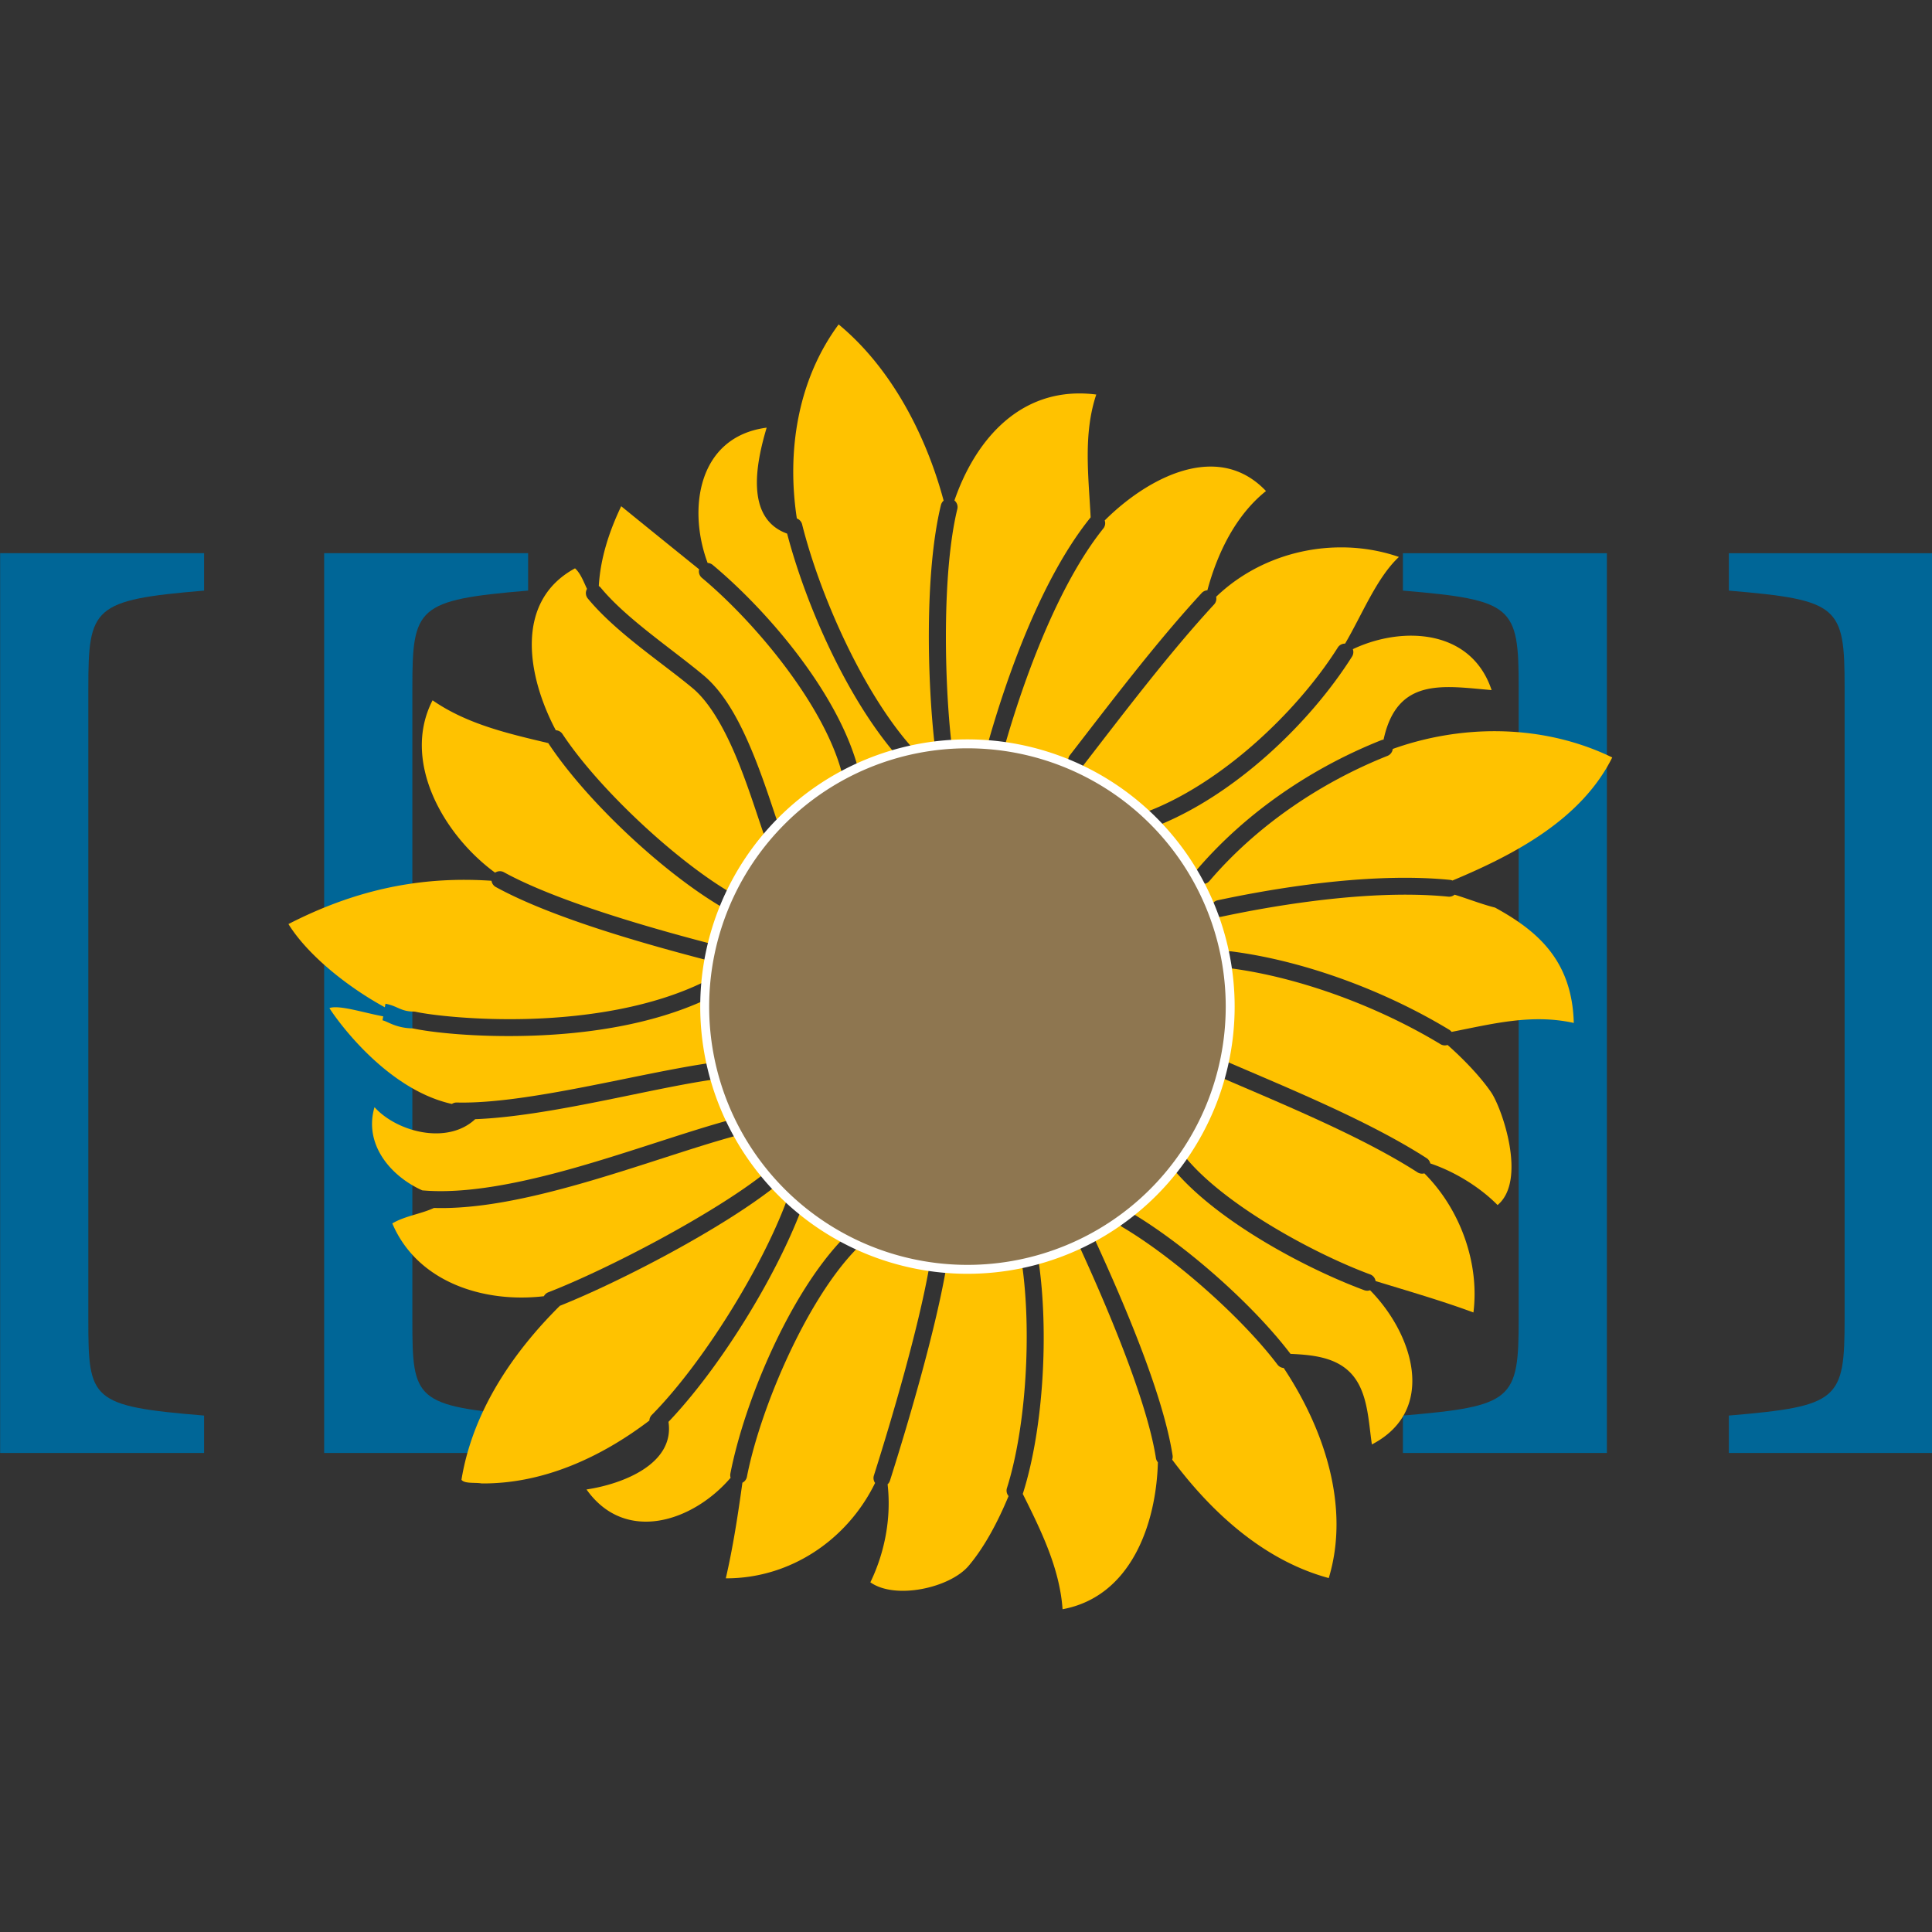 <?xml version="1.0" encoding="UTF-8" standalone="no"?>
<svg
   xmlns:dc="http://purl.org/dc/elements/1.1/"
   xmlns:cc="http://creativecommons.org/ns#"
   xmlns:rdf="http://www.w3.org/1999/02/22-rdf-syntax-ns#"
   xmlns:svg="http://www.w3.org/2000/svg"
   xmlns="http://www.w3.org/2000/svg"
   xmlns:sodipodi="http://sodipodi.sourceforge.net/DTD/sodipodi-0.dtd"
   xmlns:inkscape="http://www.inkscape.org/namespaces/inkscape"
   width="64mm"
   height="64mm"
   enable-background="new 41.5 29.5 736 573"
   version="1.1"
   viewBox="41.5 29.5 241.89 241.89"
   xml:space="preserve"
   id="svg828"
   sodipodi:docname="mediawiki-icon.svg"
   inkscape:version="0.92.3 (2405546, 2018-03-11)"><rect x="41.5" y="29.5" width="241.89" height="241.89" fill="#333333" stroke="none"/><sodipodi:namedview
     pagecolor="#ffffff"
     bordercolor="#666666"
     borderopacity="1"
     objecttolerance="10"
     gridtolerance="10"
     guidetolerance="10"
     inkscape:pageopacity="0"
     inkscape:pageshadow="2"
     inkscape:window-width="1920"
     inkscape:window-height="1001"
     id="namedview830"
     showgrid="false"
     inkscape:zoom="1.3690821"
     inkscape:cx="183.50752"
     inkscape:cy="82.062966"
     inkscape:current-layer="layer1"
     inkscape:document-units="mm"
     units="mm"
     fit-margin-top="1"
     fit-margin-left="1"
     fit-margin-right="1"
     fit-margin-bottom="1"
     inkscape:window-x="-9"
     inkscape:window-y="-9"
     inkscape:window-maximized="1" /><defs
     id="defs832" /><g
     inkscape:label="Embroidery"
     id="layer1"
     inkscape:groupmode="layer"
     style="display:inline"
     transform="translate(-6.777,-324.521)"><g
       id="g1016"
       transform="translate(-122.731,40.336)"><g
         transform="matrix(0.705,0,0,0.705,124.556,142.752)"
         id="g879"><path
           embroider_fill_underlay="True"
           d="m 123.455,500.492 v -159.791 h 36.223 v 6.643 c -19.776,1.66 -20.558,2.952 -20.558,17.344 v 112.186 c 0,14.207 0.392,15.316 20.558,16.977 v 6.64 h -36.223 z"
           id="path815"
           inkscape:connector-curvature="0"
           style="fill:#006697;stroke-width:0.528" /><path
           embroider_fill_underlay="True"
           d="M 65.913,500.49 V 340.701 H 102.135 v 6.643 c -19.776,1.66 -20.558,2.952 -20.558,17.344 v 112.184 c 0,14.207 0.392,15.316 20.558,16.977 v 6.64 H 65.913 Z"
           id="path932"
           inkscape:connector-curvature="0"
           style="fill:#006697;stroke-width:0.528" /><path
           embroider_fill_underlay="True"
           d="m 315.035,500.492 v -6.641 c 19.579,-1.662 20.559,-2.769 20.559,-17.161 V 364.504 c 0,-14.392 -0.979,-15.499 -20.559,-17.159 V 340.702 h 36.223 v 159.791 h -36.223 z"
           id="path817"
           inkscape:connector-curvature="0"
           style="fill:#006697;stroke-width:0.528" /><path
           embroider_fill_underlay="True"
           d="m 372.919,500.492 v -6.641 c 19.578,-1.662 20.558,-2.769 20.558,-17.161 V 364.504 c 0,-14.392 -0.979,-15.499 -20.558,-17.159 V 340.702 h 36.222 v 159.791 h -36.222 z"
           id="path819"
           inkscape:connector-curvature="0"
           style="fill:#006697;stroke-width:0.528" /><path
           embroider_fill_underlay="True"
           inkscape:connector-curvature="0"
           style="fill:#ffc200;fill-opacity:1;stroke:none;stroke-width:0.528"
           id="path930"
           d="m 214.823,300.072 c -7.312,9.894 -9.235,22.598 -7.422,34.459 a 1.497,1.497 0 0 1 0.938,1.059 c 3.183,12.65 10.793,29.797 19.475,39.561 a 1.497,1.497 0 0 1 0.293,0.462 46.661,46.661 0 0 1 3.801,-0.633 1.497,1.497 0 0 1 -0.009,-0.068 c -1.296,-11.072 -1.862,-30.594 1.088,-42.743 a 1.497,1.497 0 0 1 0.484,-0.801 c -3.114,-11.64 -9.321,-23.599 -18.648,-31.296 z" /><path
           embroider_fill_underlay="True"
           inkscape:connector-curvature="0"
           style="fill:#ffc200;fill-opacity:1;stroke:none;stroke-width:0.528"
           id="path928"
           d="m 258.152,312.338 c -11.828,-0.298 -19.247,8.798 -22.765,18.999 a 1.497,1.497 0 0 1 0.511,1.538 c -2.751,11.326 -2.284,30.933 -1.024,41.687 a 1.497,1.497 0 0 1 0.007,0.098 46.661,46.661 0 0 1 2.82,-0.1 46.661,46.661 0 0 1 3.562,0.178 1.497,1.497 0 0 1 0.014,-0.056 c 3.566,-12.656 9.693,-29.623 18.2,-40.226 a 1.497,1.497 0 0 1 0.104,-0.118 c -0.376,-7.327 -1.344,-14.8 0.995,-21.813 -0.828,-0.106 -1.636,-0.168 -2.424,-0.188 z" /><path
           embroider_fill_underlay="True"
           inkscape:connector-curvature="0"
           style="fill:#ffc200;fill-opacity:1;stroke:none;stroke-width:0.528"
           id="path926"
           d="m 202.043,318.405 c -12.189,1.6 -14.085,14.371 -10.484,24.032 a 1.497,1.497 0 0 1 0.916,0.359 c 9.937,8.306 22.275,22.879 25.789,36.067 a 46.661,46.661 0 0 1 6.642,-2.499 c -8.737,-10.227 -15.901,-26.468 -19.229,-39.14 -7.506,-2.712 -5.523,-12.495 -3.635,-18.819 z" /><path
           embroider_fill_underlay="True"
           inkscape:connector-curvature="0"
           style="fill:#ffc200;fill-opacity:1;stroke:none;stroke-width:0.528"
           id="path924"
           d="m 280.85,325.318 c -6.71,0.017 -13.805,4.609 -18.775,9.567 a 1.497,1.497 0 0 1 -0.259,1.446 c -7.874,9.814 -14.006,26.338 -17.535,38.752 a 46.661,46.661 0 0 1 11.499,3.126 1.497,1.497 0 0 1 0.133,-1.663 c 7.187,-9.292 15.327,-20.045 23.378,-28.764 a 1.497,1.497 0 0 1 1.017,-0.493 c 1.785,-6.632 5.034,-13.327 10.409,-17.626 -2.943,-3.107 -6.351,-4.354 -9.866,-4.346 z" /><path
           embroider_fill_underlay="True"
           inkscape:connector-curvature="0"
           style="fill:#ffc200;fill-opacity:1;stroke:none;stroke-width:0.528"
           id="path922"
           d="m 176.207,332.359 c -2.134,4.482 -3.691,9.225 -3.977,14.166 a 1.497,1.497 0 0 1 0.369,0.328 c 4.506,5.455 12.485,10.751 18.205,15.513 3.637,3.028 6.266,7.896 8.419,12.967 2.045,4.819 3.602,9.774 4.898,13.57 a 46.661,46.661 0 0 1 11.484,-8.729 1.497,1.497 0 0 1 -0.211,-0.477 c -3.174,-12.007 -15.287,-26.621 -24.835,-34.604 a 1.497,1.497 0 0 1 -0.507,-1.526 c -4.623,-3.732 -9.286,-7.498 -13.843,-11.209 z" /><path
           embroider_fill_underlay="True"
           inkscape:connector-curvature="0"
           style="fill:#ffc200;fill-opacity:1;stroke:none;stroke-width:0.528"
           id="path920"
           d="m 303.702,339.67 c -7.946,0.087 -15.916,3.077 -21.839,8.774 a 1.497,1.497 0 0 1 -0.371,1.369 c -7.9,8.556 -16.009,19.255 -23.21,28.565 a 1.497,1.497 0 0 1 -0.941,0.574 46.661,46.661 0 0 1 11.784,7.849 1.498,1.498 0 0 1 0.19,-0.087 c 13.163,-4.897 26.742,-17.543 34.142,-29.241 a 1.497,1.497 0 0 1 1.31,-0.714 c 3.033,-5.169 5.612,-11.708 9.559,-15.391 -3.407,-1.178 -7.013,-1.738 -10.624,-1.698 z" /><path
           embroider_fill_underlay="True"
           inkscape:connector-curvature="0"
           style="fill:#ffc200;fill-opacity:1;stroke:none;stroke-width:0.528"
           id="path918"
           d="m 168.009,343.39 c -10.904,5.898 -8.417,19.34 -3.415,28.756 a 1.497,1.497 0 0 1 1.201,0.687 c 6.317,9.568 19.965,22.358 29.914,28.187 a 46.661,46.661 0 0 1 6.271,-9.808 1.498,1.498 0 0 1 -0.465,-0.668 c -1.362,-3.938 -2.977,-9.161 -5.048,-14.042 -2.071,-4.881 -4.637,-9.386 -7.578,-11.835 -5.492,-4.572 -13.608,-9.867 -18.598,-15.907 a 1.497,1.497 0 0 1 -0.155,-1.718 c -0.633,-1.346 -1.153,-2.776 -2.127,-3.653 z" /><path
           embroider_fill_underlay="True"
           inkscape:connector-curvature="0"
           style="fill:#ffc200;fill-opacity:1;stroke:none;stroke-width:0.528"
           id="path916"
           d="m 316.791,355.352 c -3.629,-0.053 -7.396,0.849 -10.65,2.393 a 1.497,1.497 0 0 1 -0.152,1.329 c -7.547,11.93 -20.799,24.505 -34.491,30.005 a 46.661,46.661 0 0 1 6.542,8.801 1.498,1.498 0 0 1 0.356,-0.906 c 8.743,-10.229 20.413,-18.139 32.772,-23.056 a 1.497,1.497 0 0 1 0.43,-0.106 c 2.414,-11.176 10.661,-9.524 19.189,-8.798 -2.279,-6.834 -7.947,-9.573 -13.996,-9.661 z" /><path
           embroider_fill_underlay="True"
           inkscape:connector-curvature="0"
           style="fill:#ffc200;fill-opacity:1;stroke:none;stroke-width:0.528"
           id="path914"
           d="m 142.712,366.827 c -5.532,10.706 1.808,23.809 11.104,30.611 a 1.497,1.497 0 0 1 0.871,-0.262 1.497,1.497 0 0 1 0.715,0.195 c 9.449,5.188 26.307,9.976 37.033,12.766 a 46.661,46.661 0 0 1 2.028,-6.37 c -10.596,-6.118 -24.394,-19.02 -31.171,-29.284 a 1.497,1.497 0 0 1 -0.035,-0.056 c -7.119,-1.695 -14.413,-3.349 -20.546,-7.601 z" /><path
           embroider_fill_underlay="True"
           inkscape:connector-curvature="0"
           style="fill:#ffc200;fill-opacity:1;stroke:none;stroke-width:0.528"
           id="path912"
           d="m 331.714,372.314 c -6.256,-0.049 -12.557,1.033 -18.485,3.15 a 1.497,1.497 0 0 1 -0.953,1.237 c -11.934,4.749 -23.221,12.413 -31.603,22.22 a 1.498,1.498 0 0 1 -1.835,0.351 46.661,46.661 0 0 1 2.123,4.522 1.497,1.497 0 0 1 1.187,-1.457 c 9.261,-1.977 20.556,-3.748 31.067,-3.969 3.504,-0.074 6.92,0.025 10.145,0.346 a 1.497,1.497 0 0 1 0.473,0.119 c 11.067,-4.624 22.896,-10.865 28.376,-21.857 -6.37,-3.098 -13.403,-4.606 -20.494,-4.661 z" /><path
           embroider_fill_underlay="True"
           inkscape:connector-curvature="0"
           style="fill:#ffc200;fill-opacity:1;stroke:none;stroke-width:0.528"
           id="path910"
           d="m 148.411,398.709 c -10.996,-0.013 -21.115,2.626 -31.297,7.854 3.435,5.543 10.577,11.217 17.117,14.779 l 0.11,-0.627 c 2.107,0.372 2.711,1.387 5.021,1.387 v 10e-4 a 1.498,1.498 0 0 1 0.336,0.036 c 2.378,0.546 10.725,1.588 20.633,1.251 9.908,-0.337 21.505,-2.034 30.836,-6.678 a 1.497,1.497 0 0 1 0.102,-0.046 46.661,46.661 0 0 1 0.533,-3.598 c -10.778,-2.8 -27.735,-7.523 -37.842,-13.072 a 1.497,1.497 0 0 1 -0.781,-1.119 c -1.609,-0.11 -3.199,-0.166 -4.77,-0.168 z" /><path
           embroider_fill_underlay="True"
           inkscape:connector-curvature="0"
           style="fill:#ffc200;fill-opacity:1;stroke:none;stroke-width:0.528"
           id="path908"
           d="m 315.819,401.345 c -10.862,-0.038 -23.156,1.809 -33.046,3.921 a 1.497,1.497 0 0 1 -1.412,-0.446 46.661,46.661 0 0 1 1.994,7.005 1.497,1.497 0 0 1 1.099,-0.419 1.497,1.497 0 0 1 0.15,0.014 c 13.113,1.692 27.374,7.078 38.657,13.913 a 1.497,1.497 0 0 1 0.418,0.38 c 7.21,-1.408 14.206,-3.251 21.702,-1.589 -0.298,-11.191 -6.565,-16.414 -13.983,-20.485 -2.501,-0.637 -4.797,-1.564 -7.185,-2.293 a 1.497,1.497 0 0 1 -1.15,0.348 c -2.307,-0.229 -4.737,-0.339 -7.244,-0.348 z" /><path
           embroider_fill_underlay="True"
           inkscape:connector-curvature="0"
           style="fill:#ffc200;fill-opacity:1;stroke:none;stroke-width:0.528"
           id="path906"
           d="m 283.805,414.279 a 46.661,46.661 0 0 1 0.559,6.943 46.661,46.661 0 0 1 -1.019,9.623 1.497,1.497 0 0 1 0.293,0.097 c 10.968,4.738 25.322,10.565 35.609,17.196 a 1.498,1.498 0 0 1 0.649,0.936 c 4.452,1.491 8.917,4.306 11.949,7.392 5.261,-4.384 0.78,-17.232 -1.166,-20.062 -1.752,-2.55 -4.631,-5.652 -7.718,-8.37 a 1.497,1.497 0 0 1 -1.251,-0.137 c -10.92,-6.615 -24.907,-11.881 -37.489,-13.505 a 1.497,1.497 0 0 1 -0.416,-0.111 z" /><path
           embroider_fill_underlay="True"
           inkscape:connector-curvature="0"
           style="fill:#ffc200;fill-opacity:1;stroke:none;stroke-width:0.528"
           id="path904"
           d="m 191.099,420.053 c -9.658,4.438 -20.974,6.001 -30.668,6.33 -10.009,0.34 -18.133,-0.607 -21.238,-1.292 -3.032,-0.045 -4.505,-1.273 -5.375,-1.427 l 0.126,-0.713 c -3.378,-0.606 -7.811,-2.078 -9.55,-1.468 0.3,0.574 9.383,14.292 21.748,17.029 a 1.497,1.497 0 0 1 0.915,-0.256 c 12.439,0.3 32.3,-5.225 45.124,-7.051 a 46.661,46.661 0 0 1 -1.14,-9.986 46.661,46.661 0 0 1 0.058,-1.168 z" /><path
           embroider_fill_underlay="True"
           inkscape:connector-curvature="0"
           style="fill:#ffc200;fill-opacity:1;stroke:none;stroke-width:0.528"
           id="path902"
           d="m 282.6,433.755 a 46.661,46.661 0 0 1 -6.653,14.162 1.497,1.497 0 0 1 0.839,0.507 c 6.983,8.193 22.379,16.629 32.396,20.345 a 1.497,1.497 0 0 1 0.996,1.194 c 5.83,1.788 11.719,3.487 17.381,5.577 1.098,-8.776 -2.341,-18.336 -8.718,-24.704 a 1.498,1.498 0 0 1 -1.218,-0.181 c -9.846,-6.346 -24.024,-12.151 -35.022,-16.899 z" /><path
           embroider_fill_underlay="True"
           inkscape:connector-curvature="0"
           style="fill:#ffc200;fill-opacity:1;stroke:none;stroke-width:0.528"
           id="path900"
           d="m 192.885,434.125 a 1.497,1.497 0 0 1 -0.136,0.025 c -11.41,1.607 -29.236,6.551 -42.471,7.067 -4.967,4.628 -13.919,2.255 -17.879,-2.135 -1.935,6.574 2.829,12.246 8.482,14.774 7.79,0.697 17.574,-1.3 27.285,-4.062 9.876,-2.809 19.666,-6.363 27.475,-8.479 a 46.661,46.661 0 0 1 -2.756,-7.191 z" /><path
           embroider_fill_underlay="True"
           inkscape:connector-curvature="0"
           style="fill:#ffc200;fill-opacity:1;stroke:none;stroke-width:0.528"
           id="path898"
           d="m 197.034,443.98 a 1.497,1.497 0 0 1 -0.408,0.17 c -7.624,2.051 -17.541,5.652 -27.641,8.525 -8.956,2.547 -18.054,4.543 -26.03,4.306 -2.366,1.092 -5.102,1.398 -7.397,2.744 4.477,10.519 16.334,14.174 26.921,12.93 a 1.497,1.497 0 0 1 0.817,-0.709 c 10.766,-4.193 29.263,-13.911 38.352,-21.086 a 1.497,1.497 0 0 1 0.037,-0.027 46.661,46.661 0 0 1 -4.652,-6.854 z" /><path
           embroider_fill_underlay="True"
           inkscape:connector-curvature="0"
           style="fill:#ffc200;fill-opacity:1;stroke:none;stroke-width:0.528"
           id="path896"
           d="m 274.31,450.073 a 46.661,46.661 0 0 1 -7.608,7.704 1.497,1.497 0 0 1 0.025,0.013 c 9.583,5.671 21.566,16.204 28.344,25.105 3.876,0.17 8.068,0.575 10.773,3.495 3.002,3.243 3.059,8.477 3.681,12.59 11.643,-6.063 7.347,-19.608 -0.323,-27.387 a 1.497,1.497 0 0 1 -1.06,-0.019 c -10.441,-3.873 -25.927,-12.168 -33.634,-21.21 a 1.497,1.497 0 0 1 -0.199,-0.293 z" /><path
           embroider_fill_underlay="True"
           inkscape:connector-curvature="0"
           style="fill:#ffc200;fill-opacity:1;stroke:none;stroke-width:0.528"
           id="path894"
           d="m 203.653,453.075 a 1.497,1.497 0 0 1 -0.152,0.136 c -9.337,7.37 -26.985,16.658 -38.187,21.148 -8.564,8.5 -15.527,18.971 -17.473,30.893 0.557,0.745 2.481,0.445 3.576,0.65 10.876,0.101 21.185,-4.611 29.796,-11.165 a 1.497,1.497 0 0 1 0.443,-1.011 c 8.967,-9.069 19.424,-25.904 23.917,-37.986 a 1.497,1.497 0 0 1 0.289,-0.488 46.661,46.661 0 0 1 -2.209,-2.177 z" /><path
           embroider_fill_underlay="True"
           inkscape:connector-curvature="0"
           style="fill:#ffc200;fill-opacity:1;stroke:none;stroke-width:0.528"
           id="path892"
           d="m 208.172,457.313 c -4.65,12.211 -14.476,28.12 -23.565,37.655 1.112,7.444 -8.054,11.033 -14.559,12.007 6.901,9.727 18.954,5.691 25.593,-2.083 a 1.497,1.497 0 0 1 -0.04,-0.76 c 2.48,-12.714 10.454,-31.834 20.09,-41.788 a 46.661,46.661 0 0 1 -7.52,-5.031 z" /><path
           embroider_fill_underlay="True"
           inkscape:connector-curvature="0"
           style="fill:#ffc200;fill-opacity:1;stroke:none;stroke-width:0.528"
           id="path890"
           d="m 264.477,459.365 a 46.661,46.661 0 0 1 -4.434,2.766 1.497,1.497 0 0 1 0.235,0.372 c 4.629,10.073 12.085,27.084 13.854,38.427 a 1.498,1.498 0 0 1 -0.076,0.749 c 7.059,9.48 16.397,17.944 27.809,21.031 3.828,-12.64 -0.805,-26.471 -8.005,-37.313 a 1.498,1.498 0 0 1 -1.096,-0.588 c -6.411,-8.458 -18.415,-19.029 -27.565,-24.443 a 1.497,1.497 0 0 1 -0.721,-1.002 z" /><path
           embroider_fill_underlay="True"
           inkscape:connector-curvature="0"
           style="fill:#ffc200;fill-opacity:1;stroke:none;stroke-width:0.528"
           id="path888"
           d="m 257.449,463.44 a 46.661,46.661 0 0 1 -7.219,2.726 1.497,1.497 0 0 1 0.132,0.448 c 1.755,12.185 0.918,29.244 -2.784,40.986 a 1.497,1.497 0 0 1 -0.057,0.156 c 3.253,6.512 6.561,13.219 7.07,20.487 12.147,-2.246 16.636,-15.12 16.929,-26.097 a 1.498,1.498 0 0 1 -0.351,-0.751 c -1.638,-10.505 -9.015,-27.63 -13.614,-37.64 a 1.497,1.497 0 0 1 -0.107,-0.314 z" /><path
           embroider_fill_underlay="True"
           inkscape:connector-curvature="0"
           style="fill:#ffc200;fill-opacity:1;stroke:none;stroke-width:0.528"
           id="path886"
           d="m 218.417,463.661 a 1.497,1.497 0 0 1 -0.341,0.519 c -8.931,9.048 -17.164,28.362 -19.536,40.526 a 1.497,1.497 0 0 1 -0.806,1.07 c -0.788,5.692 -1.657,11.38 -2.947,16.98 11.439,0.042 21.579,-6.837 26.51,-16.937 a 1.498,1.498 0 0 1 -0.211,-1.324 c 3.347,-10.56 7.836,-25.954 9.77,-36.701 a 1.497,1.497 0 0 1 0.153,-0.452 46.661,46.661 0 0 1 -12.591,-3.68 z" /><path
           embroider_fill_underlay="True"
           inkscape:connector-curvature="0"
           style="fill:#ffc200;fill-opacity:1;stroke:none;stroke-width:0.528"
           id="Tournesol_1_"
           d="m 247.382,466.81 a 46.661,46.661 0 0 1 -9.683,1.072 46.661,46.661 0 0 1 -3.913,-0.196 1.497,1.497 0 0 1 0.017,0.638 c -1.988,11.049 -6.495,26.452 -9.862,37.076 a 1.498,1.498 0 0 1 -0.422,0.656 c 0.685,5.95 -0.5,12.13 -3.061,17.405 4.431,3.147 14.141,0.988 17.452,-2.925 2.91,-3.44 5.282,-8.021 7.092,-12.391 a 1.497,1.497 0 0 1 -0.279,-1.446 c 3.486,-11.057 4.353,-28.011 2.675,-39.659 a 1.497,1.497 0 0 1 -0.017,-0.229 z" /><path
           embroider_fill_underlay="True"
           inkscape:connector-curvature="0"
           id="path826"
           d="m 284.36,421.22 a 46.661,46.661 0 0 1 -46.661,46.661 46.661,46.661 0 0 1 -46.661,-46.661 46.661,46.661 0 0 1 46.661,-46.661 46.661,46.661 0 0 1 46.661,46.661 z"
           style="display:inline;fill:#8e7650;stroke:#ffffff;stroke-width:1.585" /></g></g></g></svg>